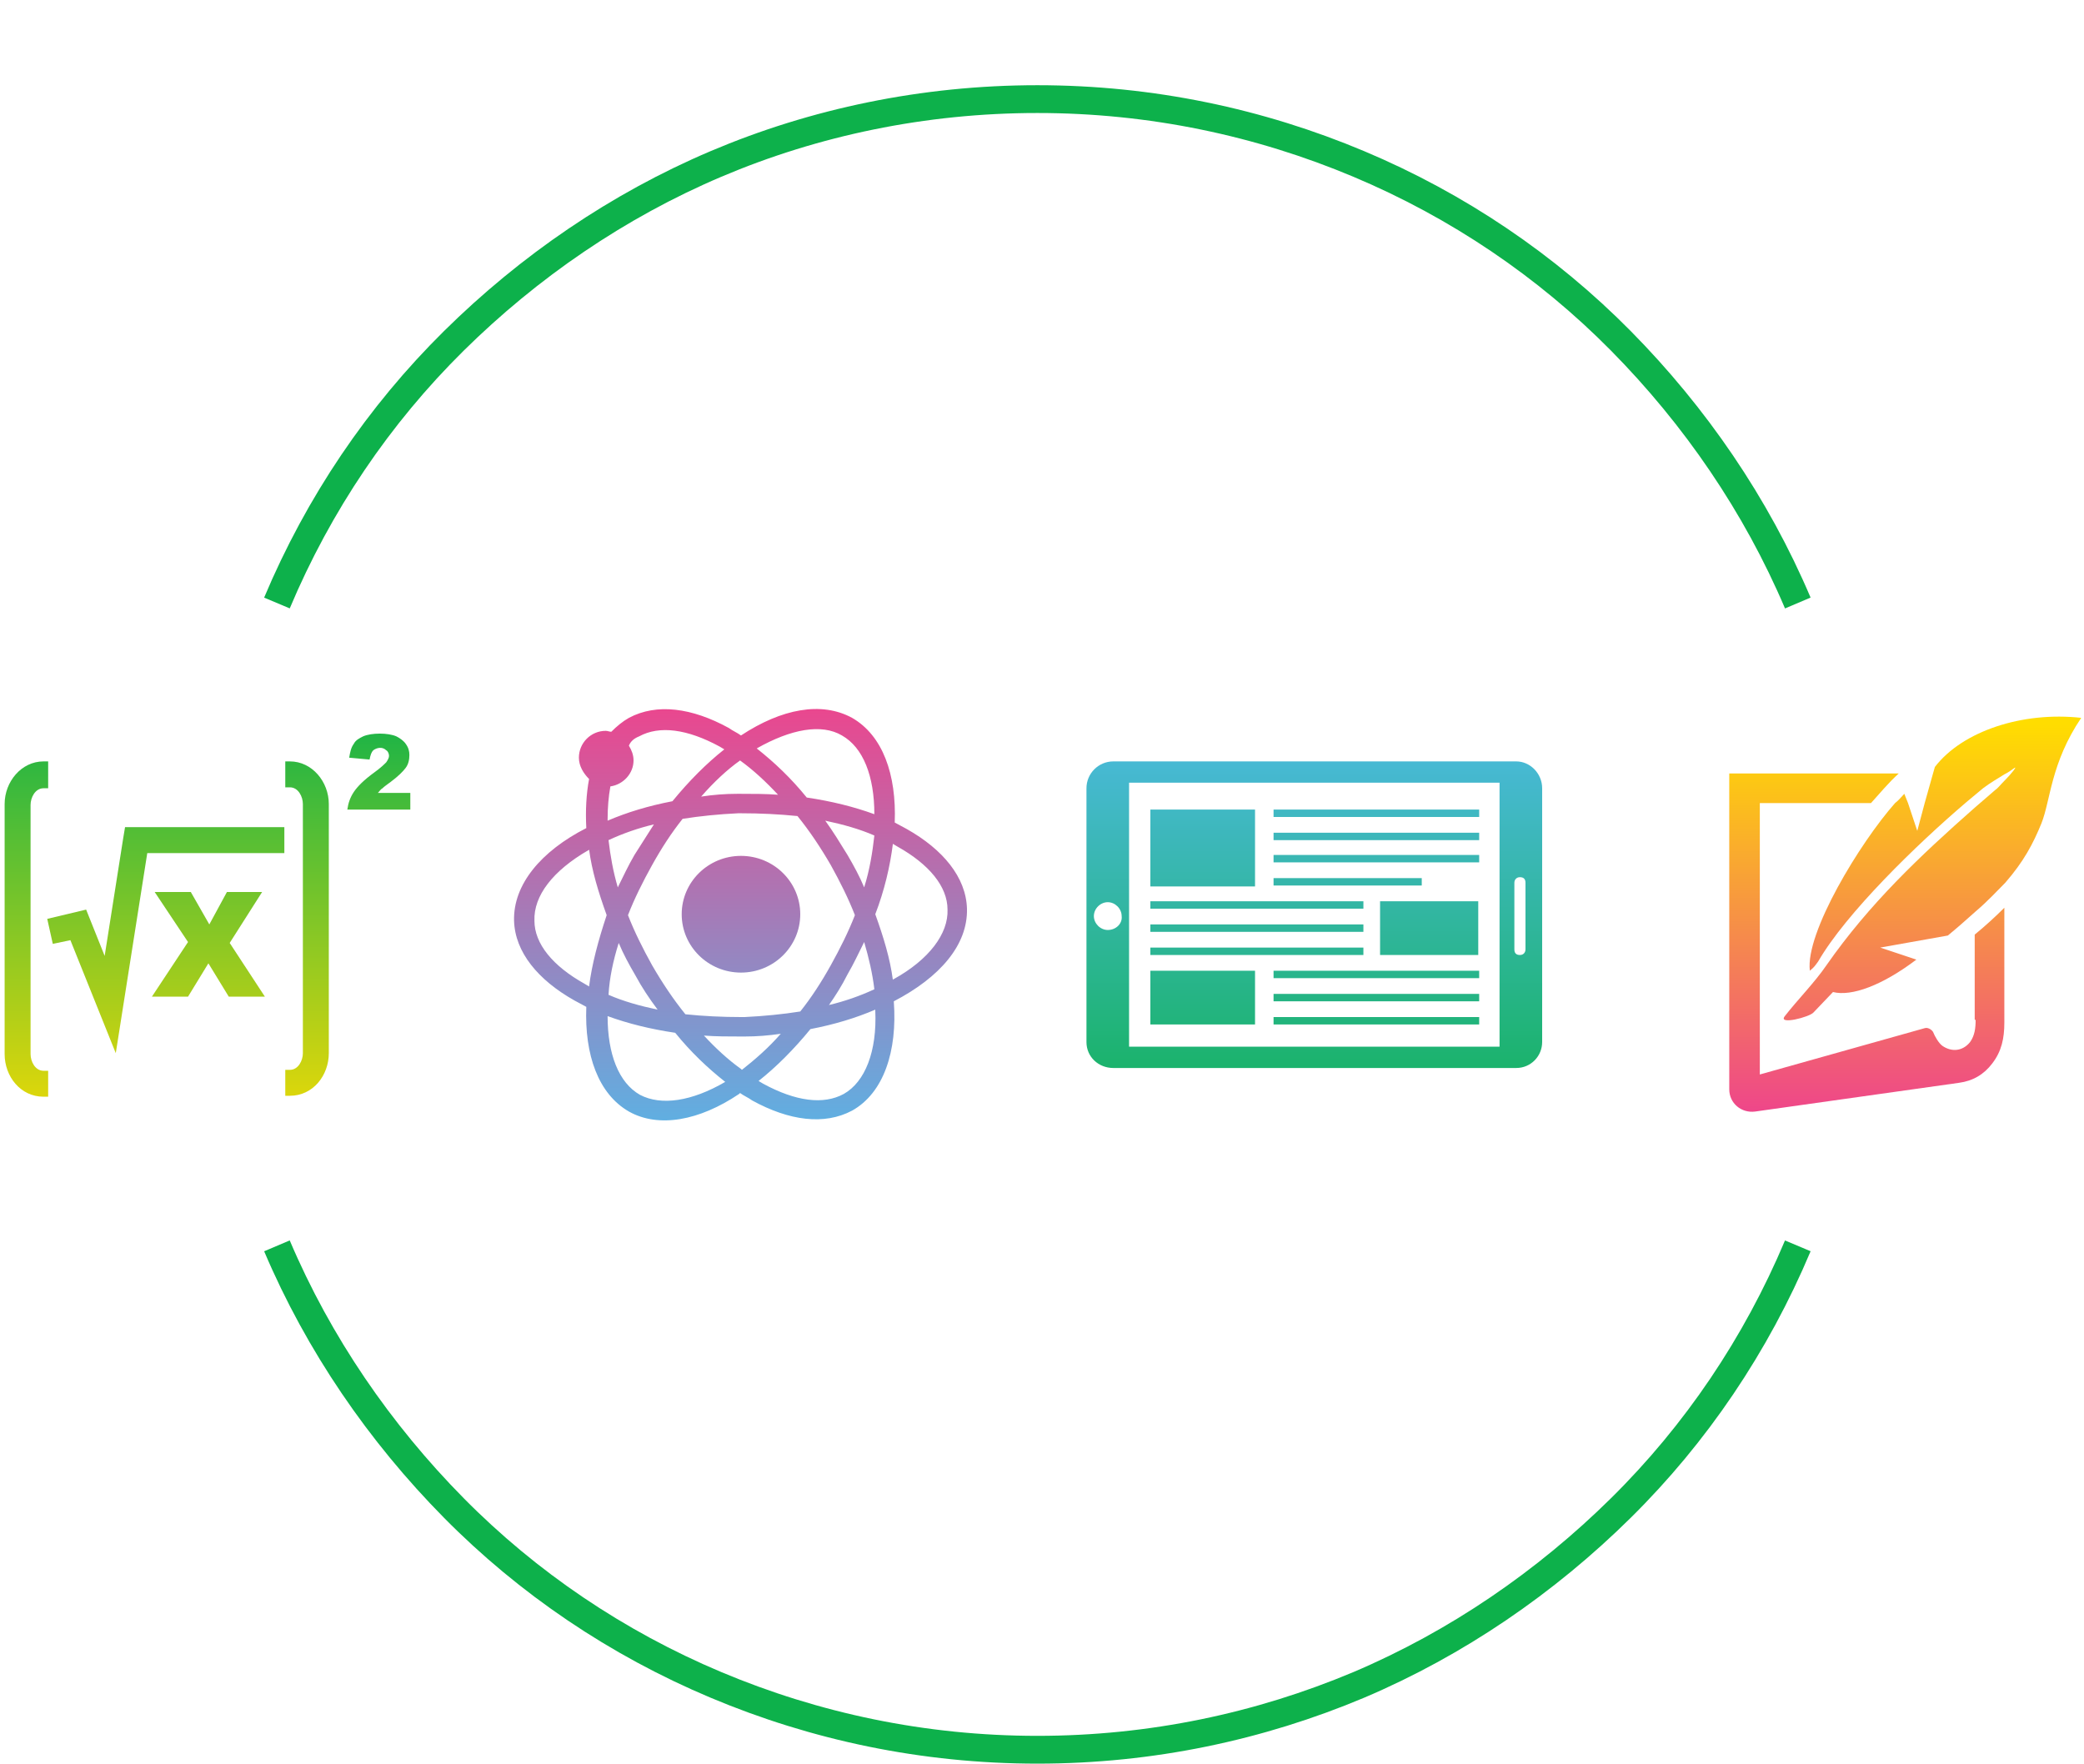 <?xml version="1.0" encoding="utf-8"?>
<!-- Generator: Adobe Illustrator 19.2.1, SVG Export Plug-In . SVG Version: 6.00 Build 0)  -->
<svg version="1.1" xmlns="http://www.w3.org/2000/svg" xmlns:xlink="http://www.w3.org/1999/xlink" x="0px" y="0px"
	 viewBox="0 0 225 190.4" enable-background="new 0 0 225 190.4" xml:space="preserve">
<g id="Background">
</g>
<g id="Design">
	<g id="Carousel" opacity="0.5">
	</g>
	<g id="ic_x5F_place_x5F_white">
	</g>
	<g id="ic_x5F_personAdd">
	</g>
	<g id="ic_x5F_arrow_x5F_drop_x5F_down_1_">
	</g>
	<g id="ic_x5F_arrow_x5F_drop_x5F_down">
	</g>
	<g id="ic_x5F_check">
	</g>
	<path fill="none" stroke="#0DB14B" stroke-width="3" stroke-miterlimit="10" d="M29.9,65.1c4.5-10.7,11-20.3,19.1-28.3
		s17.7-14.6,28.3-19.1s22.4-7,34.7-7s24,2.5,34.7,7c10.7,4.5,20.3,11,28.3,19.1s14.6,17.7,19.1,28.3"/>
	<path fill="none" stroke="#0DB14B" stroke-width="3" stroke-miterlimit="10" d="M194.1,134.5c-4.5,10.7-11,20.3-19.1,28.3
		s-17.7,14.6-28.3,19.1c-10.7,4.5-22.4,7-34.7,7s-24-2.5-34.7-7c-10.7-4.5-20.3-11-28.3-19.1s-14.6-17.7-19.1-28.3"/>
	<g>
		<linearGradient id="SVGID_1_" gradientUnits="userSpaceOnUse" x1="80.015" y1="75.145" x2="80.015" y2="125.834">
			<stop  offset="0" style="stop-color:#EE448C"/>
			<stop  offset="1" style="stop-color:#51BAEA"/>
		</linearGradient>
		<ellipse fill="url(#SVGID_1_)" cx="80" cy="98.7" rx="6.4" ry="6.3"/>
		<linearGradient id="SVGID_2_" gradientUnits="userSpaceOnUse" x1="80.015" y1="75.145" x2="80.015" y2="125.834">
			<stop  offset="0" style="stop-color:#EE448C"/>
			<stop  offset="1" style="stop-color:#51BAEA"/>
		</linearGradient>
		<path fill="url(#SVGID_2_)" d="M104.4,98.1c-0.1-3.4-2.6-6.4-6.5-8.6c-0.4-0.2-0.9-0.5-1.3-0.7c0.2-5.2-1.3-9.4-4.6-11.3
			c-3.3-1.8-7.6-1-12,1.9c0,0,0,0,0,0c-0.4-0.3-0.9-0.5-1.3-0.8c-4-2.2-7.8-2.7-10.8-1.1c-0.7,0.4-1.3,0.9-1.9,1.5
			c-0.2,0-0.4-0.1-0.6-0.1c-1.6,0-2.9,1.3-2.9,2.9c0,0.9,0.5,1.7,1.1,2.3c-0.3,1.6-0.4,3.4-0.3,5.3c-4.9,2.5-7.9,6.1-7.8,10
			c0.1,3.4,2.6,6.4,6.5,8.6c0.4,0.2,0.9,0.5,1.3,0.7c-0.2,5.2,1.3,9.4,4.6,11.3c3.2,1.8,7.6,1,11.9-1.9c0,0,0.1-0.1,0.1-0.1
			c0.4,0.3,0.9,0.5,1.3,0.8c4,2.2,7.8,2.7,10.8,1.1c3.4-1.9,4.9-6.4,4.5-11.8C101.5,105.5,104.5,102,104.4,98.1z M90.9,79.4
			c2.3,1.3,3.5,4.4,3.5,8.5c-2.2-0.8-4.6-1.4-7.3-1.8c-1.7-2.1-3.5-3.8-5.4-5.3C85.4,78.7,88.7,78.1,90.9,79.4z M66.8,101.8
			c0.5,1.2,1.1,2.3,1.8,3.5c0.7,1.3,1.5,2.5,2.4,3.7c-1.9-0.4-3.7-0.9-5.3-1.6C65.8,105.6,66.2,103.7,66.8,101.8z M65.7,90.7
			c1.5-0.7,3.2-1.3,4.9-1.7c-0.7,1.1-1.4,2.2-2.1,3.3c-0.7,1.2-1.2,2.3-1.8,3.5C66.2,94.1,65.9,92.4,65.7,90.7z M70.4,104.2
			c-1-1.8-1.9-3.6-2.6-5.4c0.7-1.8,1.6-3.6,2.6-5.4c1-1.8,2.1-3.5,3.3-5c1.9-0.3,3.9-0.5,6-0.6c0.1,0,0.2,0,0.3,0
			c2.1,0,4.1,0.1,6.1,0.3c1.3,1.6,2.5,3.4,3.6,5.3c1,1.8,1.9,3.6,2.6,5.4c-0.7,1.8-1.6,3.6-2.6,5.4c-1,1.8-2.1,3.5-3.3,5
			c-1.9,0.3-3.9,0.5-6,0.6c-0.1,0-0.2,0-0.4,0c-2,0-4.1-0.1-6-0.3C72.7,107.9,71.5,106.1,70.4,104.2z M89.1,88.6
			c1.9,0.4,3.7,0.9,5.3,1.6c-0.2,1.8-0.5,3.7-1.1,5.6c-0.5-1.2-1.1-2.3-1.8-3.5C90.7,91,89.9,89.7,89.1,88.6z M91.5,105.2
			c0.7-1.2,1.2-2.3,1.8-3.5c0.5,1.7,0.9,3.4,1.1,5.1c-1.5,0.7-3.2,1.3-4.9,1.7C90.2,107.5,90.9,106.4,91.5,105.2z M79.9,82.1
			C80,82.1,80,82.1,79.9,82.1c1.4,1,2.8,2.3,4.1,3.7c-1.3-0.1-2.7-0.1-4.1-0.1c-0.1,0-0.2,0-0.3,0c-1.3,0-2.6,0.1-3.9,0.3
			C77.1,84.4,78.5,83.1,79.9,82.1z M69,79.5c2.2-1.2,5.2-0.8,8.7,1.1c0.2,0.1,0.3,0.2,0.5,0.3c-1.9,1.5-3.8,3.4-5.6,5.6
			c-2.6,0.5-4.9,1.2-7,2.1c0,0,0-0.1,0-0.1c0-1.3,0.1-2.5,0.3-3.6c1.4-0.2,2.5-1.4,2.5-2.8c0-0.6-0.2-1.1-0.5-1.6
			C68.1,80,68.5,79.7,69,79.5z M63.6,106.5c-0.2-0.1-0.3-0.2-0.5-0.3c-3.4-1.9-5.4-4.3-5.4-6.8c-0.1-2.7,2-5.4,5.8-7.6
			c0,0,0.1,0,0.1-0.1c0.3,2.3,1,4.6,1.9,7.1C64.6,101.5,63.9,104.1,63.6,106.5z M69.1,118.2c-2.3-1.3-3.5-4.4-3.5-8.5
			c2.2,0.8,4.6,1.4,7.3,1.8c1.7,2.1,3.5,3.8,5.4,5.3C74.7,118.9,71.4,119.4,69.1,118.2z M80.1,115.5c0,0-0.1-0.1-0.1-0.1
			c-1.4-1-2.7-2.2-4-3.6c1.3,0.1,2.6,0.1,4,0.1c0.1,0,0.3,0,0.4,0c1.3,0,2.6-0.1,3.9-0.3C83,113.1,81.5,114.4,80.1,115.5z
			 M91.1,118.1c-2.2,1.2-5.2,0.8-8.7-1.1c-0.2-0.1-0.3-0.2-0.5-0.3c1.9-1.5,3.8-3.4,5.6-5.6c2.6-0.5,4.9-1.2,7-2.1c0,0,0,0.1,0,0.1
			C94.7,113.5,93.4,116.8,91.1,118.1z M96.5,105.7c0,0-0.1,0-0.1,0.1c-0.3-2.3-1-4.6-1.9-7.1c1-2.6,1.6-5.2,1.9-7.6
			c0.2,0.1,0.3,0.2,0.5,0.3h0c3.4,1.9,5.4,4.3,5.4,6.8C102.4,100.8,100.3,103.6,96.5,105.7z"/>
	</g>
	<linearGradient id="SVGID_3_" gradientUnits="userSpaceOnUse" x1="22.336" y1="75.145" x2="22.336" y2="125.834">
		<stop  offset="0" style="stop-color:#0DB14B"/>
		<stop  offset="1" style="stop-color:#FFDD00"/>
	</linearGradient>
	<path fill-rule="evenodd" clip-rule="evenodd" fill="url(#SVGID_3_)" d="M5.2,85.1H4.7c-0.9,0-1.4,1-1.4,1.8v26.9
		c0,0.8,0.5,1.8,1.4,1.8h0.5v2.8H4.7c-2.5,0-4.2-2.2-4.2-4.6V86.8c0-2.4,1.8-4.6,4.2-4.6h0.5V85.1L5.2,85.1z M44.2,87.4h-6.7
		c0.1-0.7,0.3-1.3,0.7-1.9c0.4-0.6,1.1-1.3,2.2-2.1c0.7-0.5,1.1-0.9,1.3-1.1c0.2-0.3,0.3-0.5,0.3-0.7c0-0.2-0.1-0.5-0.3-0.6
		c-0.4-0.4-1-0.3-1.4,0c-0.2,0.2-0.3,0.5-0.4,1l-2.2-0.2c0.1-0.6,0.2-1.1,0.5-1.5c0.2-0.4,0.6-0.6,1-0.8c0.9-0.4,2.7-0.4,3.6,0
		c0.4,0.2,0.8,0.5,1,0.8c0.3,0.4,0.4,0.8,0.4,1.2c0,0.5-0.1,1-0.4,1.4c-0.3,0.4-0.8,0.9-1.6,1.5c-0.4,0.3-0.7,0.5-0.9,0.7
		c-0.2,0.1-0.3,0.3-0.5,0.5h3.5V87.4L44.2,87.4z M16.7,96.3h3.9l2,3.5l1.9-3.5h3.8l-3.5,5.5l3.8,5.8h-3.9l-2.2-3.6l-2.2,3.6h-3.9
		l3.9-5.9L16.7,96.3L16.7,96.3z M30.8,82.2v2.8h0.5c0.9,0,1.4,1,1.4,1.8v26.9c0,0.8-0.5,1.8-1.4,1.8h-0.5v2.8h0.5
		c2.5,0,4.2-2.2,4.2-4.6V86.8c0-2.4-1.8-4.6-4.2-4.6H30.8L30.8,82.2z M5.1,99.2l0.6,2.7l1.9-0.4l4.9,12.2l3.4-21.6h14.8v-2.8h-16
		h-1.2l-0.2,1.2l-2,12.7l-2-5L5.1,99.2z"/>
	<g>
		<linearGradient id="SVGID_4_" gradientUnits="userSpaceOnUse" x1="148.543" y1="75.145" x2="148.543" y2="125.834">
			<stop  offset="0" style="stop-color:#51BAEA"/>
			<stop  offset="1" style="stop-color:#0DB14B"/>
		</linearGradient>
		<rect x="137.5" y="87.4" fill="url(#SVGID_4_)" width="22.2" height="0.8"/>
		<linearGradient id="SVGID_5_" gradientUnits="userSpaceOnUse" x1="148.543" y1="75.145" x2="148.543" y2="125.834">
			<stop  offset="0" style="stop-color:#51BAEA"/>
			<stop  offset="1" style="stop-color:#0DB14B"/>
		</linearGradient>
		<rect x="137.5" y="89.9" fill="url(#SVGID_5_)" width="22.2" height="0.8"/>
		<linearGradient id="SVGID_6_" gradientUnits="userSpaceOnUse" x1="148.543" y1="75.145" x2="148.543" y2="125.834">
			<stop  offset="0" style="stop-color:#51BAEA"/>
			<stop  offset="1" style="stop-color:#0DB14B"/>
		</linearGradient>
		<rect x="137.5" y="92.3" fill="url(#SVGID_6_)" width="22.2" height="0.8"/>
		<linearGradient id="SVGID_7_" gradientUnits="userSpaceOnUse" x1="145.446" y1="75.145" x2="145.446" y2="125.834">
			<stop  offset="0" style="stop-color:#51BAEA"/>
			<stop  offset="1" style="stop-color:#0DB14B"/>
		</linearGradient>
		<rect x="137.5" y="94.8" fill="url(#SVGID_7_)" width="16" height="0.8"/>
		<linearGradient id="SVGID_8_" gradientUnits="userSpaceOnUse" x1="135.759" y1="75.145" x2="135.759" y2="125.834">
			<stop  offset="0" style="stop-color:#51BAEA"/>
			<stop  offset="1" style="stop-color:#0DB14B"/>
		</linearGradient>
		<rect x="124.2" y="97.3" fill="url(#SVGID_8_)" width="23" height="0.8"/>
		<linearGradient id="SVGID_9_" gradientUnits="userSpaceOnUse" x1="135.759" y1="75.145" x2="135.759" y2="125.834">
			<stop  offset="0" style="stop-color:#51BAEA"/>
			<stop  offset="1" style="stop-color:#0DB14B"/>
		</linearGradient>
		<rect x="124.2" y="99.8" fill="url(#SVGID_9_)" width="23" height="0.8"/>
		<linearGradient id="SVGID_10_" gradientUnits="userSpaceOnUse" x1="135.759" y1="75.145" x2="135.759" y2="125.834">
			<stop  offset="0" style="stop-color:#51BAEA"/>
			<stop  offset="1" style="stop-color:#0DB14B"/>
		</linearGradient>
		<rect x="124.2" y="102.3" fill="url(#SVGID_10_)" width="23" height="0.8"/>
		<linearGradient id="SVGID_11_" gradientUnits="userSpaceOnUse" x1="148.543" y1="75.145" x2="148.543" y2="125.834">
			<stop  offset="0" style="stop-color:#51BAEA"/>
			<stop  offset="1" style="stop-color:#0DB14B"/>
		</linearGradient>
		<rect x="137.5" y="104.8" fill="url(#SVGID_11_)" width="22.2" height="0.8"/>
		<linearGradient id="SVGID_12_" gradientUnits="userSpaceOnUse" x1="148.543" y1="75.145" x2="148.543" y2="125.834">
			<stop  offset="0" style="stop-color:#51BAEA"/>
			<stop  offset="1" style="stop-color:#0DB14B"/>
		</linearGradient>
		<rect x="137.5" y="107.3" fill="url(#SVGID_12_)" width="22.2" height="0.8"/>
		<linearGradient id="SVGID_13_" gradientUnits="userSpaceOnUse" x1="148.543" y1="75.145" x2="148.543" y2="125.834">
			<stop  offset="0" style="stop-color:#51BAEA"/>
			<stop  offset="1" style="stop-color:#0DB14B"/>
		</linearGradient>
		<rect x="137.5" y="109.8" fill="url(#SVGID_13_)" width="22.2" height="0.8"/>
		<linearGradient id="SVGID_14_" gradientUnits="userSpaceOnUse" x1="129.868" y1="75.145" x2="129.868" y2="125.834">
			<stop  offset="0" style="stop-color:#51BAEA"/>
			<stop  offset="1" style="stop-color:#0DB14B"/>
		</linearGradient>
		<rect x="124.2" y="87.4" fill="url(#SVGID_14_)" width="11.3" height="8.3"/>
		<linearGradient id="SVGID_15_" gradientUnits="userSpaceOnUse" x1="154.32" y1="75.145" x2="154.32" y2="125.834">
			<stop  offset="0" style="stop-color:#51BAEA"/>
			<stop  offset="1" style="stop-color:#0DB14B"/>
		</linearGradient>
		<rect x="149" y="97.3" fill="url(#SVGID_15_)" width="10.6" height="5.8"/>
		<linearGradient id="SVGID_16_" gradientUnits="userSpaceOnUse" x1="129.868" y1="75.145" x2="129.868" y2="125.834">
			<stop  offset="0" style="stop-color:#51BAEA"/>
			<stop  offset="1" style="stop-color:#0DB14B"/>
		</linearGradient>
		<rect x="124.2" y="104.8" fill="url(#SVGID_16_)" width="11.3" height="5.8"/>
		<linearGradient id="SVGID_17_" gradientUnits="userSpaceOnUse" x1="141.935" y1="75.145" x2="141.935" y2="125.834">
			<stop  offset="0" style="stop-color:#51BAEA"/>
			<stop  offset="1" style="stop-color:#0DB14B"/>
		</linearGradient>
		<path fill="url(#SVGID_17_)" d="M163.7,82.2h-43.5c-1.6,0-2.9,1.3-2.9,2.9v27.4c0,1.6,1.3,2.8,2.9,2.8h43.5c1.6,0,2.8-1.3,2.8-2.8
			V85.1C166.5,83.5,165.2,82.2,163.7,82.2z M119.6,100.4c-0.8,0-1.5-0.7-1.5-1.5c0-0.8,0.7-1.5,1.5-1.5c0.8,0,1.5,0.7,1.5,1.5
			C121.2,99.7,120.5,100.4,119.6,100.4z M161.9,113h-40V84.5h40V113z M164.7,102.5c0,0.3-0.2,0.6-0.6,0.6s-0.6-0.2-0.6-0.6v-7.2
			c0-0.3,0.2-0.6,0.6-0.6s0.6,0.2,0.6,0.6V102.5z"/>
	</g>
	<g>
		<g>
			<linearGradient id="SVGID_18_" gradientUnits="userSpaceOnUse" x1="201.569" y1="78.16" x2="201.569" y2="120.703">
				<stop  offset="0" style="stop-color:#FFDD00"/>
				<stop  offset="1" style="stop-color:#EE448C"/>
			</linearGradient>
			<path fill="url(#SVGID_18_)" d="M213.3,110.1c0,0.9-0.1,1.7-0.6,2.4c-0.8,1-2,1.1-3,0.4c-0.4-0.3-0.8-1-1-1.5
				c-0.2-0.3-0.6-0.5-0.9-0.4l-17.8,5V86.7H202c1-1.1,1.9-2.2,3-3.2c-6.1,0-12.2,0-18.3,0v34.1c0,1.5,1.3,2.6,2.8,2.4l22-3.1
				c1.5-0.2,2.7-0.9,3.6-2.1c1-1.3,1.3-2.7,1.3-4.4V98c-1,1-2.1,2-3.2,2.9V110.1z"/>
			<linearGradient id="SVGID_19_" gradientUnits="userSpaceOnUse" x1="208.606" y1="78.16" x2="208.606" y2="120.703">
				<stop  offset="0" style="stop-color:#FFDD00"/>
				<stop  offset="1" style="stop-color:#EE448C"/>
			</linearGradient>
			<path fill="url(#SVGID_19_)" d="M208.9,82.8l-0.2,0.7l-0.9,3.2l-0.8,3l-1-3l-0.4-1c-0.3,0.3-0.6,0.7-1,1
				c-3.8,4.3-9.7,14-9.2,18.1c0.5-0.4,0.6-0.6,0.9-1c3-5.2,10.6-12.6,16-17.2c0.6-0.5,1.2-1,1.8-1.5c0.8-0.6,1.5-1,2.3-1.5
				c0.4-0.2,0.7-0.4,1.1-0.7c0.3-0.2-0.3,0.6-1.1,1.4c-0.4,0.4-0.7,0.8-1,1c-0.7,0.6-1.5,1.3-2.2,1.9c-5.9,5.2-11.4,10.4-16,17
				c-1.3,1.9-3.1,3.7-4.5,5.5c-0.8,1,2.7,0.1,3.1-0.4l2.1-2.2c2,0.5,5.3-0.7,9-3.5l-3.9-1.3l7.3-1.3c1.1-0.9,2.1-1.8,3-2.6
				c1.3-1.1,2.3-2.2,3.2-3.1c2-2.3,3-4.2,3.9-6.4c1-2.5,1-6.5,4.3-11.4C218.4,76.8,211.9,78.9,208.9,82.8z"/>
		</g>
	</g>
</g>
<g id="Layer_9">
</g>
</svg>
